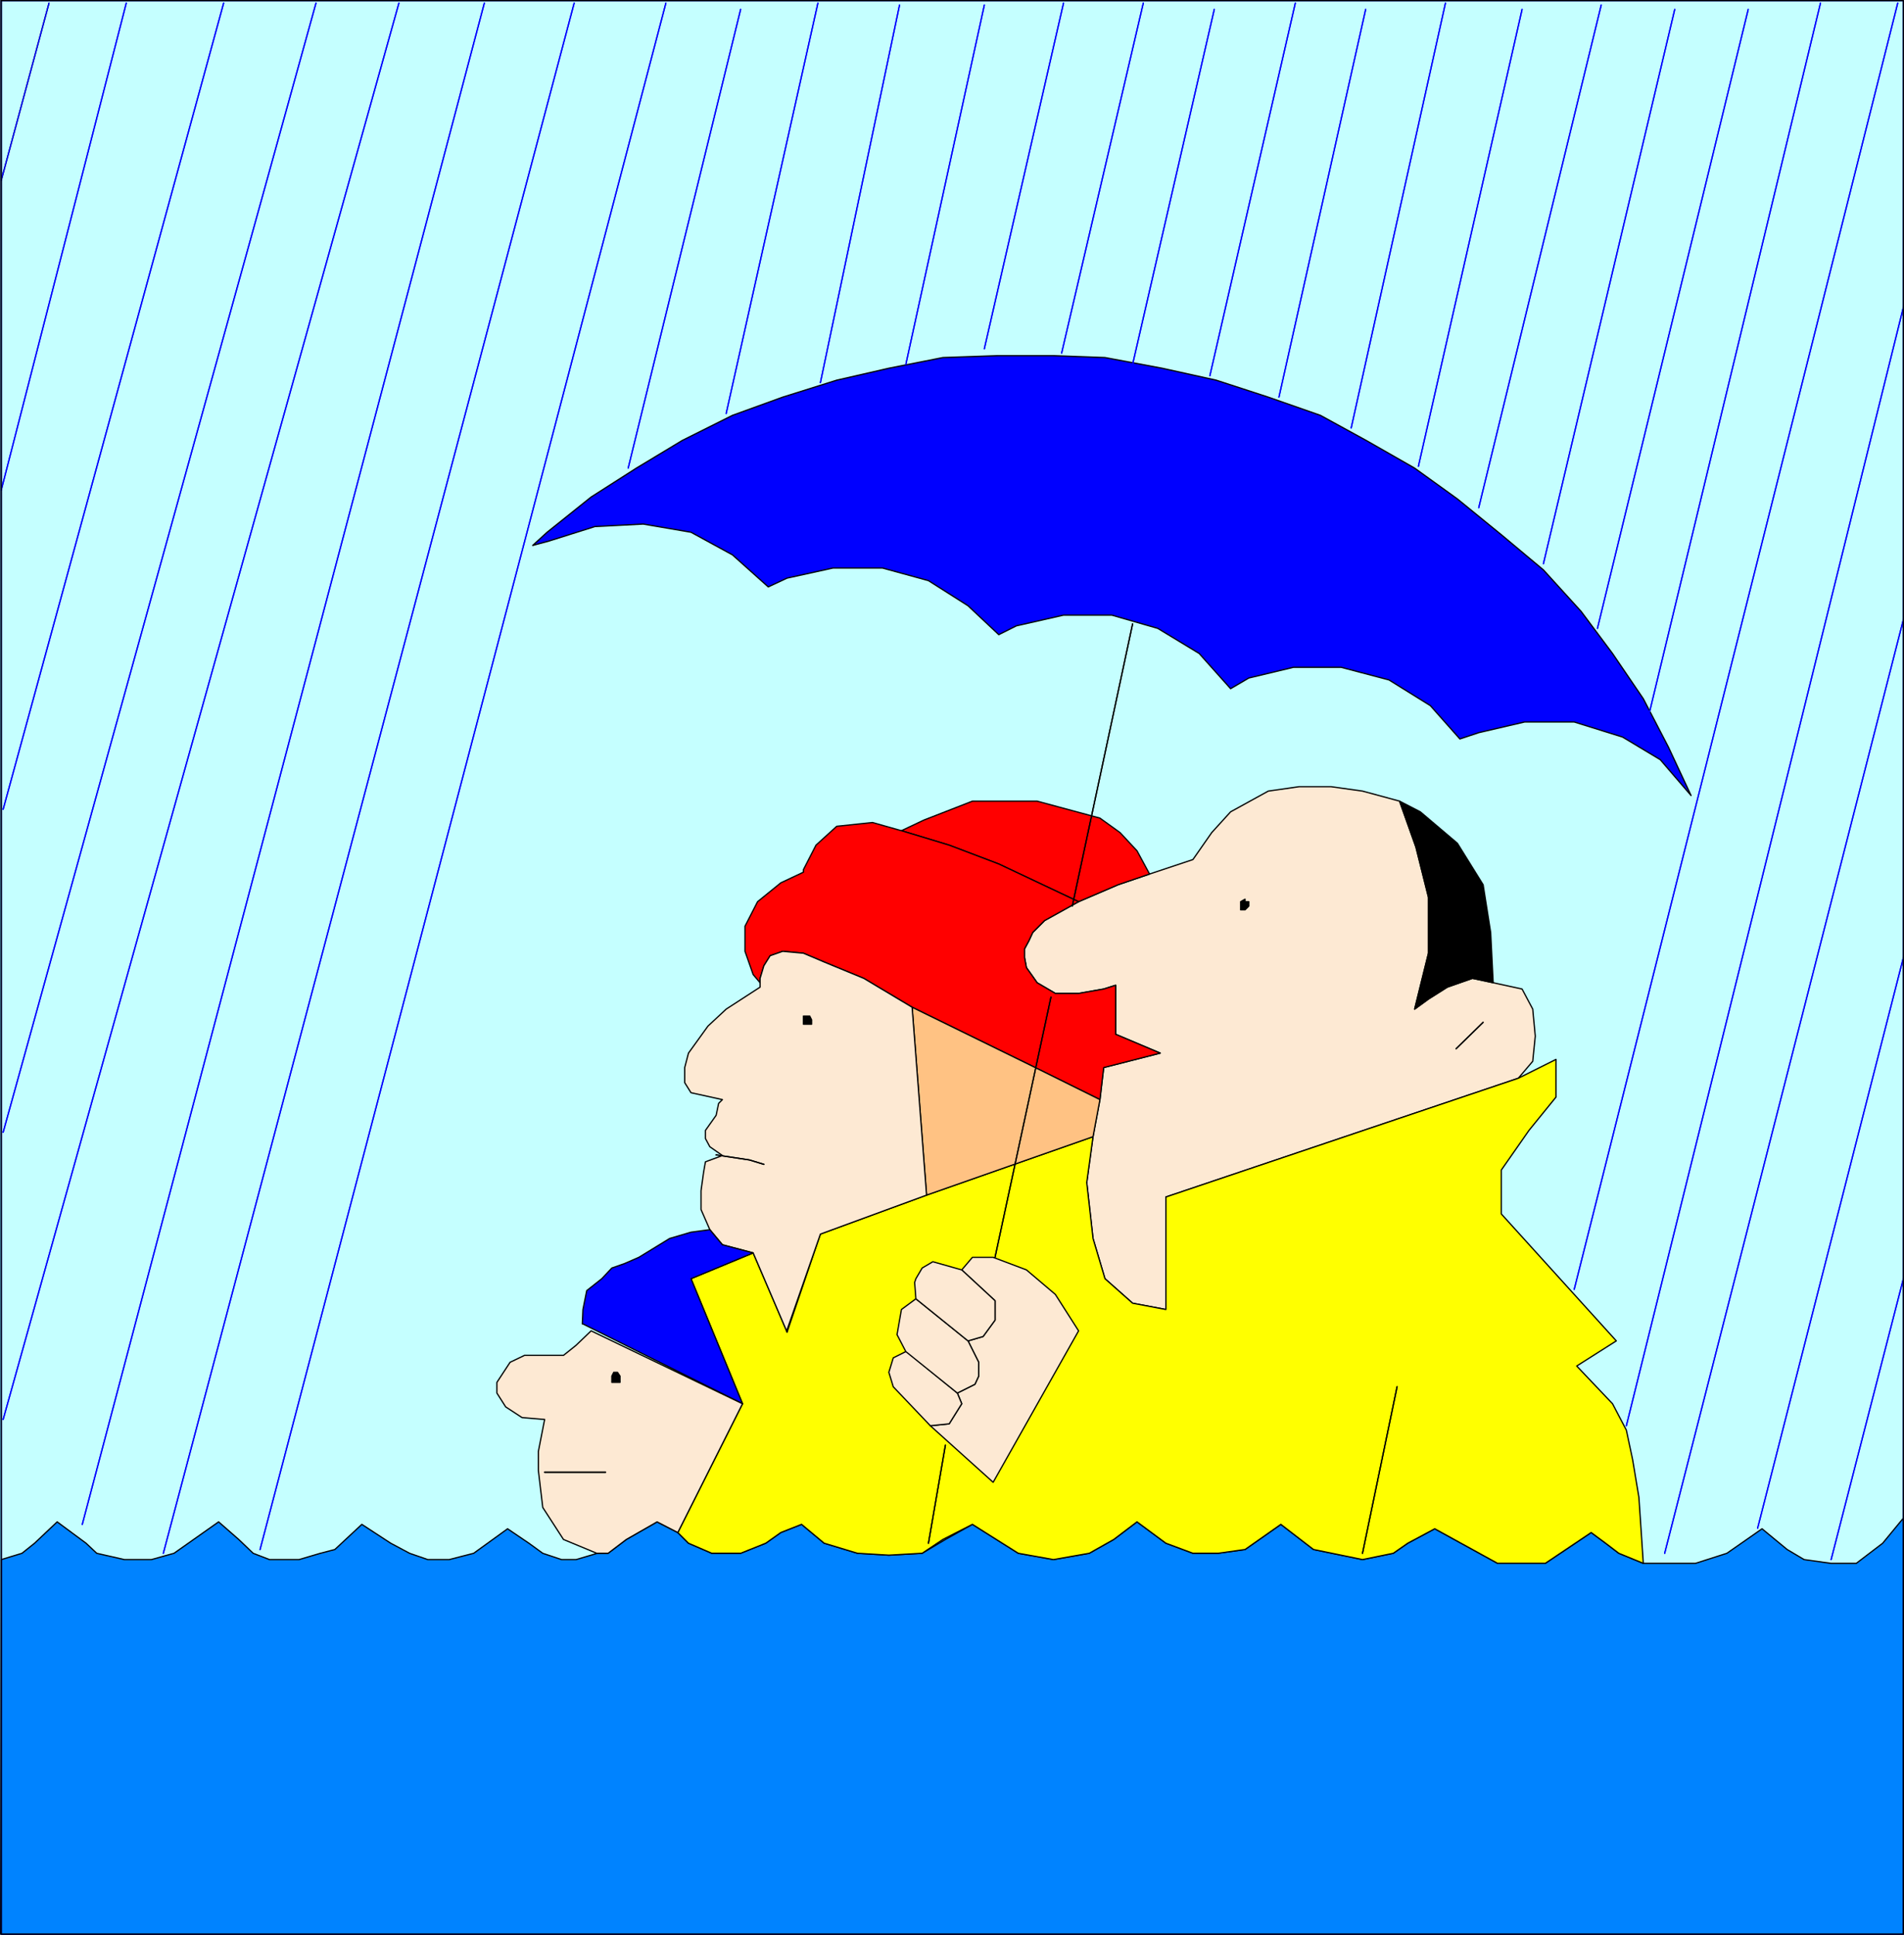 <?xml version="1.0" encoding="UTF-8" standalone="no"?>
<svg
   version="1.0"
   width="129.595mm"
   height="131.648mm"
   id="svg110"
   sodipodi:docname="04 April 2.wmf"
   xmlns:inkscape="http://www.inkscape.org/namespaces/inkscape"
   xmlns:sodipodi="http://sodipodi.sourceforge.net/DTD/sodipodi-0.dtd"
   xmlns="http://www.w3.org/2000/svg"
   xmlns:svg="http://www.w3.org/2000/svg">
  <rect width="100%" height="100%" fill="#333333" stroke="none"/>
  <sodipodi:namedview
     id="namedview110"
     pagecolor="#ffffff"
     bordercolor="#000000"
     borderopacity="0.25"
     inkscape:showpageshadow="2"
     inkscape:pageopacity="0.0"
     inkscape:pagecheckerboard="0"
     inkscape:deskcolor="#d1d1d1"
     inkscape:document-units="mm" />
  <defs
     id="defs1">
    <pattern
       id="WMFhbasepattern"
       patternUnits="userSpaceOnUse"
       width="6"
       height="6"
       x="0"
       y="0" />
  </defs>
  <path
     style="fill:#c5ffff;fill-opacity:1;fill-rule:evenodd;stroke:none"
     d="M 0.162,497.407 0.323,0.162 H 489.647 V 497.407 H 0.323 v 0 z"
     id="path1" />
  <path
     style="fill:none;stroke:#83ffff;stroke-width:0.323px;stroke-linecap:round;stroke-linejoin:round;stroke-miterlimit:4;stroke-dasharray:none;stroke-opacity:1"
     d="M 0.162,497.407 0.323,0.162 H 489.647 V 497.407 H 0.323 v 0"
     id="path2" />
  <path
     style="fill:#0083ff;fill-opacity:1;fill-rule:evenodd;stroke:none"
     d="m 0.162,497.407 0.162,-96.314 5.333,-1.616 3.232,-2.586 5.818,-5.494 7.434,5.494 2.747,2.586 7.11,1.616 h 6.949 l 5.818,-1.616 11.474,-8.08 5.171,4.525 3.717,3.555 4.202,1.616 h 7.595 l 5.494,-1.616 3.717,-0.97 6.949,-6.464 7.434,4.848 4.848,2.586 4.686,1.616 h 5.494 l 6.302,-1.616 8.726,-6.302 5.494,3.717 3.555,2.586 4.848,1.616 h 3.717 l 5.494,-1.616 h 2.747 l 4.686,-3.555 7.918,-4.525 5.333,2.747 2.747,2.747 5.979,2.586 h 7.434 l 6.464,-2.586 3.878,-2.747 5.333,-2.101 5.818,4.848 8.565,2.586 8.08,0.485 8.565,-0.485 5.979,-3.555 6.949,-3.878 11.797,7.434 9.05,1.616 9.211,-1.616 6.302,-3.555 5.979,-4.525 7.434,5.494 6.949,2.586 h 6.464 l 6.949,-0.97 9.211,-6.464 6.302,4.848 2.101,1.616 7.11,1.454 5.494,1.131 7.918,-1.616 3.717,-2.586 6.949,-3.717 16.16,8.888 h 12.282 l 11.797,-7.918 3.717,2.747 3.394,2.586 6.302,2.586 h 13.413 l 8.08,-2.586 3.717,-2.586 5.333,-3.717 6.464,5.333 4.363,2.586 6.949,0.97 h 6.464 l 6.787,-5.171 5.333,-6.464 v 106.98 H 0.323 v 0 z"
     id="path3" />
  <path
     style="fill:none;stroke:#000000;stroke-width:0.323px;stroke-linecap:round;stroke-linejoin:round;stroke-miterlimit:4;stroke-dasharray:none;stroke-opacity:1"
     d="m 0.162,497.407 0.162,-96.314 5.333,-1.616 3.232,-2.586 5.818,-5.494 7.434,5.494 2.747,2.586 7.11,1.616 h 6.949 l 5.818,-1.616 11.474,-8.08 5.171,4.525 3.717,3.555 4.202,1.616 h 7.595 l 5.494,-1.616 3.717,-0.97 6.949,-6.464 7.434,4.848 4.848,2.586 4.686,1.616 h 5.494 l 6.302,-1.616 8.726,-6.302 5.494,3.717 3.555,2.586 4.848,1.616 h 3.717 l 5.494,-1.616 h 2.747 l 4.686,-3.555 7.918,-4.525 5.333,2.747 2.747,2.747 5.979,2.586 h 7.434 l 6.464,-2.586 3.878,-2.747 5.333,-2.101 5.818,4.848 8.565,2.586 8.08,0.485 8.565,-0.485 5.979,-3.555 6.949,-3.878 11.797,7.434 9.05,1.616 9.211,-1.616 6.302,-3.555 5.979,-4.525 7.434,5.494 6.949,2.586 h 6.464 l 6.949,-0.97 9.211,-6.464 6.302,4.848 2.101,1.616 7.11,1.454 5.494,1.131 7.918,-1.616 3.717,-2.586 6.949,-3.717 16.16,8.888 h 12.282 l 11.797,-7.918 3.717,2.747 3.394,2.586 6.302,2.586 h 13.413 l 8.08,-2.586 3.717,-2.586 5.333,-3.717 6.464,5.333 4.363,2.586 6.949,0.97 h 6.464 l 6.787,-5.171 5.333,-6.464 v 106.98 H 0.323 v 0"
     id="path4" />
  <path
     style="fill:#0000ff;fill-opacity:1;fill-rule:evenodd;stroke:none"
     d="m 256.944,163.217 4.525,-2.262 12.12,-2.747 h 12.443 l 11.797,3.394 10.666,6.464 8.08,9.05 4.686,-2.747 11.474,-2.747 h 12.282 l 12.282,3.232 10.666,6.626 7.595,8.565 4.848,-1.616 11.797,-2.747 h 12.766 l 12.443,3.878 9.696,5.818 7.918,9.211 -5.818,-12.443 -6.464,-12.443 -7.918,-11.635 -8.08,-10.827 -9.696,-10.666 -10.827,-9.05 -11.312,-9.211 -10.989,-7.918 -12.443,-7.11 -11.797,-6.464 -13.413,-4.686 -13.413,-4.363 -13.898,-3.07 -14.706,-2.747 -13.251,-0.485 h -14.382 l -14.059,0.485 -13.898,2.747 -13.413,3.07 -13.898,4.363 -12.928,4.686 -12.928,6.464 -11.797,7.11 -11.635,7.434 -11.312,9.05 -3.717,3.394 4.202,-1.131 11.797,-3.717 12.443,-0.646 12.282,2.101 10.666,5.818 9.211,8.242 4.848,-2.262 11.797,-2.586 h 12.766 l 11.797,3.232 10.181,6.464 7.918,7.434 z"
     id="path5" />
  <path
     style="fill:none;stroke:#000000;stroke-width:0.323px;stroke-linecap:round;stroke-linejoin:round;stroke-miterlimit:4;stroke-dasharray:none;stroke-opacity:1"
     d="m 256.944,163.217 4.525,-2.262 12.12,-2.747 h 12.443 l 11.797,3.394 10.666,6.464 8.08,9.05 4.686,-2.747 11.474,-2.747 h 12.282 l 12.282,3.232 10.666,6.626 7.595,8.565 4.848,-1.616 11.797,-2.747 h 12.766 l 12.443,3.878 9.696,5.818 7.918,9.211 -5.818,-12.443 -6.464,-12.443 -7.918,-11.635 -8.08,-10.827 -9.696,-10.666 -10.827,-9.05 -11.312,-9.211 -10.989,-7.918 -12.443,-7.11 -11.797,-6.464 -13.413,-4.686 -13.413,-4.363 -13.898,-3.07 -14.706,-2.747 -13.251,-0.485 h -14.382 l -14.059,0.485 -13.898,2.747 -13.413,3.07 -13.898,4.363 -12.928,4.686 -12.928,6.464 -11.797,7.11 -11.635,7.434 -11.312,9.05 -3.717,3.394 4.202,-1.131 11.797,-3.717 12.443,-0.646 12.282,2.101 10.666,5.818 9.211,8.242 4.848,-2.262 11.797,-2.586 h 12.766 l 11.797,3.232 10.181,6.464 7.918,7.434 v 0"
     id="path6" />
  <path
     style="fill:#fde9d3;fill-opacity:1;fill-rule:evenodd;stroke:none"
     d="m 360.044,206.041 -9.534,-2.586 -8.08,-1.131 h -8.242 l -7.918,1.131 -9.696,5.333 -4.848,5.333 -4.848,6.949 -11.15,3.717 -8.08,2.747 -10.181,4.363 -8.726,4.848 -3.07,3.07 -0.97,2.101 -1.131,2.101 v 2.262 l 0.485,2.586 1.616,2.262 1.131,1.616 1.939,1.131 2.747,1.616 h 5.979 l 6.464,-1.131 3.07,-0.97 v 12.605 l 11.474,4.848 -14.544,3.717 -0.97,8.242 -1.778,9.534 -1.616,11.797 1.616,14.382 3.07,10.342 7.11,6.302 8.565,1.616 v -28.927 l 90.657,-30.543 3.717,-4.363 0.646,-6.464 -0.646,-6.949 -2.747,-5.171 -7.434,-1.616 -5.333,-1.131 -6.464,2.262 -4.848,3.07 -3.555,2.586 3.555,-14.382 v -14.382 l -3.232,-12.928 -4.202,-11.797 z"
     id="path7" />
  <path
     style="fill:none;stroke:#000000;stroke-width:0.323px;stroke-linecap:round;stroke-linejoin:round;stroke-miterlimit:4;stroke-dasharray:none;stroke-opacity:1"
     d="m 360.044,206.041 -9.534,-2.586 -8.08,-1.131 h -8.242 l -7.918,1.131 -9.696,5.333 -4.848,5.333 -4.848,6.949 -11.15,3.717 -8.08,2.747 -10.181,4.363 -8.726,4.848 -3.07,3.07 -0.97,2.101 -1.131,2.101 v 2.262 l 0.485,2.586 1.616,2.262 1.131,1.616 1.939,1.131 2.747,1.616 h 5.979 l 6.464,-1.131 3.07,-0.97 v 12.605 l 11.474,4.848 -14.544,3.717 -0.97,8.242 -1.778,9.534 -1.616,11.797 1.616,14.382 3.07,10.342 7.11,6.302 8.565,1.616 v -28.927 l 90.657,-30.543 3.717,-4.363 0.646,-6.464 -0.646,-6.949 -2.747,-5.171 -7.434,-1.616 -5.333,-1.131 -6.464,2.262 -4.848,3.07 -3.555,2.586 3.555,-14.382 v -14.382 l -3.232,-12.928 -4.202,-11.797 v 0"
     id="path8" />
  <path
     style="fill:#000000;fill-opacity:1;fill-rule:evenodd;stroke:none"
     d="m 360.044,206.041 4.202,11.797 3.232,12.928 v 14.382 l -3.555,14.382 3.555,-2.586 4.848,-3.07 6.464,-2.262 5.333,1.131 -0.646,-12.928 -1.939,-12.282 -6.626,-10.666 -9.534,-8.08 -5.333,-2.747 z"
     id="path9" />
  <path
     style="fill:none;stroke:#000000;stroke-width:0.323px;stroke-linecap:round;stroke-linejoin:round;stroke-miterlimit:4;stroke-dasharray:none;stroke-opacity:1"
     d="m 360.044,206.041 4.202,11.797 3.232,12.928 v 14.382 l -3.555,14.382 3.555,-2.586 4.848,-3.07 6.464,-2.262 5.333,1.131 -0.646,-12.928 -1.939,-12.282 -6.626,-10.666 -9.534,-8.08 -5.333,-2.747 v 0"
     id="path10" />
  <path
     style="fill:#ffff00;fill-opacity:1;fill-rule:evenodd;stroke:none"
     d="m 281.184,292.335 -1.616,11.797 1.616,14.382 3.07,10.342 7.11,6.302 8.565,1.616 v -28.927 l 90.657,-30.543 9.696,-4.848 v 9.696 l -6.949,8.565 -7.11,10.181 v 11.312 l 29.573,32.643 -10.181,6.464 9.211,9.696 3.555,6.787 1.616,7.595 1.616,9.696 1.131,16.968 -6.302,-2.586 -3.394,-2.586 -3.717,-2.747 -11.797,7.918 h -12.282 l -16.16,-8.888 -6.949,3.717 -3.717,2.586 -7.918,1.616 -5.494,-1.131 -7.11,-1.454 -2.101,-1.616 -6.302,-4.848 -9.211,6.464 -6.949,0.97 h -6.464 l -6.949,-2.586 -7.434,-5.494 -5.979,4.525 -6.302,3.555 -9.211,1.616 -9.05,-1.616 -11.797,-7.434 -7.595,3.878 -5.333,3.555 -8.565,0.485 -8.08,-0.485 -8.565,-2.586 -5.818,-4.848 -5.333,2.101 -3.878,2.747 -6.464,2.586 h -7.434 l -5.979,-2.586 -2.747,-2.747 16.645,-33.128 -13.251,-32.159 15.998,-6.626 8.726,20.362 8.565,-25.21 27.31,-10.019 42.824,-15.029 z"
     id="path11" />
  <path
     style="fill:none;stroke:#000000;stroke-width:0.323px;stroke-linecap:round;stroke-linejoin:round;stroke-miterlimit:4;stroke-dasharray:none;stroke-opacity:1"
     d="m 281.184,292.335 -1.616,11.797 1.616,14.382 3.07,10.342 7.11,6.302 8.565,1.616 v -28.927 l 90.657,-30.543 9.696,-4.848 v 9.696 l -6.949,8.565 -7.11,10.181 v 11.312 l 29.573,32.643 -10.181,6.464 9.211,9.696 3.555,6.787 1.616,7.595 1.616,9.696 1.131,16.968 -6.302,-2.586 -3.394,-2.586 -3.717,-2.747 -11.797,7.918 h -12.282 l -16.16,-8.888 -6.949,3.717 -3.717,2.586 -7.918,1.616 -5.494,-1.131 -7.11,-1.454 -2.101,-1.616 -6.302,-4.848 -9.211,6.464 -6.949,0.97 h -6.464 l -6.949,-2.586 -7.434,-5.494 -5.979,4.525 -6.302,3.555 -9.211,1.616 -9.05,-1.616 -11.797,-7.434 -7.595,3.878 -5.333,3.555 -8.565,0.485 -8.08,-0.485 -8.565,-2.586 -5.818,-4.848 -5.333,2.101 -3.878,2.747 -6.464,2.586 h -7.434 l -5.979,-2.586 -2.747,-2.747 16.645,-33.128 -13.251,-32.159 15.998,-6.626 8.726,20.362 8.565,-25.21 27.31,-10.019 42.824,-15.029 v 0"
     id="path12" />
  <path
     style="fill:#fde9d3;fill-opacity:1;fill-rule:evenodd;stroke:none"
     d="m 239.329,366.672 4.848,-0.485 3.232,-5.171 -1.131,-2.747 4.525,-2.262 0.97,-2.101 v -3.555 l -2.747,-5.494 3.878,-1.131 3.07,-4.202 v -5.01 l -8.565,-7.918 2.747,-3.232 h 5.333 l 8.565,3.232 7.434,6.302 5.979,9.373 -21.978,38.946 z"
     id="path13" />
  <path
     style="fill:none;stroke:#000000;stroke-width:0.323px;stroke-linecap:round;stroke-linejoin:round;stroke-miterlimit:4;stroke-dasharray:none;stroke-opacity:1"
     d="m 239.329,366.672 4.848,-0.485 3.232,-5.171 -1.131,-2.747 4.525,-2.262 0.97,-2.101 v -3.555 l -2.747,-5.494 3.878,-1.131 3.07,-4.202 v -5.01 l -8.565,-7.918 2.747,-3.232 h 5.333 l 8.565,3.232 7.434,6.302 5.979,9.373 -21.978,38.946 -16.16,-14.544 v 0"
     id="path14" />
  <path
     style="fill:#fde9d3;fill-opacity:1;fill-rule:evenodd;stroke:none"
     d="m 233.027,347.441 13.251,10.827 1.131,2.747 -3.232,5.171 -4.848,0.485 -9.534,-10.019 -1.131,-3.717 1.131,-3.717 3.232,-1.616 v 0 z"
     id="path15" />
  <path
     style="fill:none;stroke:#000000;stroke-width:0.323px;stroke-linecap:round;stroke-linejoin:round;stroke-miterlimit:4;stroke-dasharray:none;stroke-opacity:1"
     d="m 233.027,347.441 13.251,10.827 1.131,2.747 -3.232,5.171 -4.848,0.485 -9.534,-10.019 -1.131,-3.717 1.131,-3.717 3.232,-1.616 v 0"
     id="path16" />
  <path
     style="fill:#fde9d3;fill-opacity:1;fill-rule:evenodd;stroke:none"
     d="m 246.278,358.269 -13.251,-10.666 -2.262,-4.363 1.131,-6.464 3.717,-2.747 13.413,10.827 2.747,5.494 v 3.555 l -0.97,2.101 z"
     id="path17" />
  <path
     style="fill:none;stroke:#000000;stroke-width:0.323px;stroke-linecap:round;stroke-linejoin:round;stroke-miterlimit:4;stroke-dasharray:none;stroke-opacity:1"
     d="m 246.278,358.269 -13.251,-10.666 -2.262,-4.363 1.131,-6.464 3.717,-2.747 13.413,10.827 2.747,5.494 v 3.555 l -0.97,2.101 -4.525,2.262 v 0"
     id="path18" />
  <path
     style="fill:#fde9d3;fill-opacity:1;fill-rule:evenodd;stroke:none"
     d="m 247.409,326.595 8.565,7.918 v 5.01 l -3.07,4.202 -3.878,1.131 -13.413,-10.827 -0.323,-4.202 0.323,-0.97 1.616,-2.747 2.747,-1.616 z"
     id="path19" />
  <path
     style="fill:none;stroke:#000000;stroke-width:0.323px;stroke-linecap:round;stroke-linejoin:round;stroke-miterlimit:4;stroke-dasharray:none;stroke-opacity:1"
     d="m 247.409,326.595 8.565,7.918 v 5.01 l -3.07,4.202 -3.878,1.131 -13.413,-10.827 -0.323,-4.202 0.323,-0.97 1.616,-2.747 2.747,-1.616 7.434,2.101 v 0"
     id="path20" />
  <path
     style="fill:#ff0000;fill-opacity:1;fill-rule:evenodd;stroke:none"
     d="m 282.961,210.404 -16.16,-4.363 h -16.645 l -12.443,4.848 -5.818,2.747 12.282,3.717 12.766,4.848 20.523,9.696 10.181,-4.363 8.08,-2.747 -3.232,-5.979 -4.363,-4.686 z"
     id="path21" />
  <path
     style="fill:none;stroke:#000000;stroke-width:0.323px;stroke-linecap:round;stroke-linejoin:round;stroke-miterlimit:4;stroke-dasharray:none;stroke-opacity:1"
     d="m 282.961,210.404 -16.16,-4.363 h -16.645 l -12.443,4.848 -5.818,2.747 12.282,3.717 12.766,4.848 20.523,9.696 10.181,-4.363 8.08,-2.747 -3.232,-5.979 -4.363,-4.686 -5.171,-3.717 v 0"
     id="path22" />
  <path
     style="fill:#ff0000;fill-opacity:1;fill-rule:evenodd;stroke:none"
     d="m 244.177,217.353 12.766,4.848 20.523,9.696 -8.726,4.848 -3.07,3.07 -0.97,2.101 -1.131,2.101 v 2.262 l 0.485,2.586 1.616,2.262 1.131,1.616 1.939,1.131 2.747,1.616 h 5.979 l 6.464,-1.131 3.07,-0.97 v 12.605 l 11.474,4.848 -14.544,3.717 -0.97,8.242 -16.645,-8.242 -31.674,-15.514 -12.443,-7.434 -10.181,-4.202 -5.333,-2.262 -5.333,-0.485 -3.232,1.131 -1.616,2.586 -0.97,3.232 v 1.131 l -1.778,-2.101 -2.101,-5.979 v -6.464 l 3.232,-6.302 5.979,-4.848 5.818,-2.747 v -0.646 l 3.232,-6.302 5.333,-4.848 9.211,-0.97 7.434,2.101 z"
     id="path23" />
  <path
     style="fill:none;stroke:#000000;stroke-width:0.323px;stroke-linecap:round;stroke-linejoin:round;stroke-miterlimit:4;stroke-dasharray:none;stroke-opacity:1"
     d="m 244.177,217.353 12.766,4.848 20.523,9.696 -8.726,4.848 -3.07,3.07 -0.97,2.101 -1.131,2.101 v 2.262 l 0.485,2.586 1.616,2.262 1.131,1.616 1.939,1.131 2.747,1.616 h 5.979 l 6.464,-1.131 3.07,-0.97 v 12.605 l 11.474,4.848 -14.544,3.717 -0.97,8.242 -16.645,-8.242 -31.674,-15.514 -12.443,-7.434 -10.181,-4.202 -5.333,-2.262 -5.333,-0.485 -3.232,1.131 -1.616,2.586 -0.97,3.232 v 1.131 l -1.778,-2.101 -2.101,-5.979 v -6.464 l 3.232,-6.302 5.979,-4.848 5.818,-2.747 v -0.646 l 3.232,-6.302 5.333,-4.848 9.211,-0.97 7.434,2.101 12.282,3.717 v 0"
     id="path24" />
  <path
     style="fill:#ffc283;fill-opacity:1;fill-rule:evenodd;stroke:none"
     d="m 281.184,292.335 -42.824,15.029 -3.717,-48.319 31.674,15.514 16.645,8.242 -1.778,9.534 z"
     id="path25" />
  <path
     style="fill:none;stroke:#000000;stroke-width:0.323px;stroke-linecap:round;stroke-linejoin:round;stroke-miterlimit:4;stroke-dasharray:none;stroke-opacity:1"
     d="m 281.184,292.335 -42.824,15.029 -3.717,-48.319 31.674,15.514 16.645,8.242 -1.778,9.534 v 0"
     id="path26" />
  <path
     style="fill:#fde9d3;fill-opacity:1;fill-rule:evenodd;stroke:none"
     d="m 202.323,342.432 8.726,-25.048 27.31,-10.019 -3.717,-48.319 -12.443,-7.434 -10.181,-4.202 -5.333,-2.262 -5.333,-0.485 -3.232,1.131 -1.616,2.586 -0.97,3.232 v 2.262 l -8.726,5.656 -4.686,4.363 -5.01,6.949 -0.97,3.717 v 3.878 l 1.616,2.586 8.08,1.778 -0.97,0.97 -0.646,3.07 -2.747,3.878 v 2.101 l 1.131,2.101 1.616,1.131 1.616,1.131 -4.363,1.616 -0.485,2.747 -0.646,4.686 v 4.848 l 2.262,5.171 3.232,3.878 7.918,2.101 8.726,20.362 v 0 z"
     id="path27" />
  <path
     style="fill:none;stroke:#000000;stroke-width:0.323px;stroke-linecap:round;stroke-linejoin:round;stroke-miterlimit:4;stroke-dasharray:none;stroke-opacity:1"
     d="m 202.323,342.432 8.726,-25.048 27.31,-10.019 -3.717,-48.319 -12.443,-7.434 -10.181,-4.202 -5.333,-2.262 -5.333,-0.485 -3.232,1.131 -1.616,2.586 -0.97,3.232 v 2.262 l -8.726,5.656 -4.686,4.363 -5.01,6.949 -0.97,3.717 v 3.878 l 1.616,2.586 8.08,1.778 -0.97,0.97 -0.646,3.07 -2.747,3.878 v 2.101 l 1.131,2.101 1.616,1.131 1.616,1.131 -4.363,1.616 -0.485,2.747 -0.646,4.686 v 4.848 l 2.262,5.171 3.232,3.878 7.918,2.101 8.726,20.362 v 0"
     id="path28" />
  <path
     style="fill:#0000ff;fill-opacity:1;fill-rule:evenodd;stroke:none"
     d="m 149.803,340.492 0.162,-3.717 0.97,-4.848 3.878,-3.07 2.586,-2.747 3.232,-1.131 3.717,-1.616 7.918,-4.848 5.494,-1.616 4.848,-0.646 3.232,3.878 7.918,2.101 -15.998,6.626 13.251,32.159 -41.046,-20.523 v 0 z"
     id="path29" />
  <path
     style="fill:none;stroke:#000000;stroke-width:0.323px;stroke-linecap:round;stroke-linejoin:round;stroke-miterlimit:4;stroke-dasharray:none;stroke-opacity:1"
     d="m 149.803,340.492 0.162,-3.717 0.97,-4.848 3.878,-3.07 2.586,-2.747 3.232,-1.131 3.717,-1.616 7.918,-4.848 5.494,-1.616 4.848,-0.646 3.232,3.878 7.918,2.101 -15.998,6.626 13.251,32.159 -41.046,-20.523 v 0"
     id="path30" />
  <path
     style="fill:#fde9d3;fill-opacity:1;fill-rule:evenodd;stroke:none"
     d="m 153.52,399.477 -8.565,-3.555 -5.333,-8.242 -1.131,-9.534 v -4.848 l 1.616,-8.242 -5.818,-0.485 -4.202,-2.747 -2.262,-3.555 v -2.747 l 3.394,-5.171 3.717,-1.778 h 10.019 l 3.232,-2.586 3.878,-3.717 38.946,18.746 -16.645,33.128 -5.333,-2.747 -7.918,4.525 -4.686,3.555 h -2.747 v 0 z"
     id="path31" />
  <path
     style="fill:none;stroke:#000000;stroke-width:0.323px;stroke-linecap:round;stroke-linejoin:round;stroke-miterlimit:4;stroke-dasharray:none;stroke-opacity:1"
     d="m 153.52,399.477 -8.565,-3.555 -5.333,-8.242 -1.131,-9.534 v -4.848 l 1.616,-8.242 -5.818,-0.485 -4.202,-2.747 -2.262,-3.555 v -2.747 l 3.394,-5.171 3.717,-1.778 h 10.019 l 3.232,-2.586 3.878,-3.717 38.946,18.746 -16.645,33.128 -5.333,-2.747 -7.918,4.525 -4.686,3.555 h -2.747 v 0"
     id="path32" />
  <path
     style="fill:none;stroke:#000000;stroke-width:0.323px;stroke-linecap:round;stroke-linejoin:round;stroke-miterlimit:4;stroke-dasharray:none;stroke-opacity:1"
     d="m 291.364,160.469 -15.514,72.559"
     id="path33" />
  <path
     style="fill:none;stroke:#000000;stroke-width:0.323px;stroke-linecap:round;stroke-linejoin:round;stroke-miterlimit:4;stroke-dasharray:none;stroke-opacity:1"
     d="m 291.364,160.469 -15.514,72.559"
     id="path34" />
  <path
     style="fill:none;stroke:#000000;stroke-width:0.323px;stroke-linecap:round;stroke-linejoin:round;stroke-miterlimit:4;stroke-dasharray:none;stroke-opacity:1"
     d="m 270.356,256.46 -14.382,66.903"
     id="path35" />
  <path
     style="fill:none;stroke:#000000;stroke-width:0.323px;stroke-linecap:round;stroke-linejoin:round;stroke-miterlimit:4;stroke-dasharray:none;stroke-opacity:1"
     d="m 270.356,256.46 -14.382,66.903"
     id="path36" />
  <path
     style="fill:none;stroke:#000000;stroke-width:0.323px;stroke-linecap:round;stroke-linejoin:round;stroke-miterlimit:4;stroke-dasharray:none;stroke-opacity:1"
     d="m 243.208,371.681 -4.363,25.21"
     id="path37" />
  <path
     style="fill:none;stroke:#000000;stroke-width:0.323px;stroke-linecap:round;stroke-linejoin:round;stroke-miterlimit:4;stroke-dasharray:none;stroke-opacity:1"
     d="m 243.208,371.681 -4.363,25.21"
     id="path38" />
  <path
     style="fill:none;stroke:#000000;stroke-width:0.323px;stroke-linecap:round;stroke-linejoin:round;stroke-miterlimit:4;stroke-dasharray:none;stroke-opacity:1"
     d="M 359.398,356.653 350.51,399.477"
     id="path39" />
  <path
     style="fill:none;stroke:#000000;stroke-width:0.323px;stroke-linecap:round;stroke-linejoin:round;stroke-miterlimit:4;stroke-dasharray:none;stroke-opacity:1"
     d="M 359.398,356.653 350.51,399.477"
     id="path40" />
  <path
     style="fill:#000000;fill-opacity:1;fill-rule:evenodd;stroke:none"
     d="m 321.26,233.028 v -1.131 h -0.97 v -0.646 l -1.131,0.646 v 2.101 h 1.131 z"
     id="path41" />
  <path
     style="fill:none;stroke:#000000;stroke-width:0.323px;stroke-linecap:round;stroke-linejoin:round;stroke-miterlimit:4;stroke-dasharray:none;stroke-opacity:1"
     d="m 321.26,233.028 v -1.131 h -0.97 v -0.646 l -1.131,0.646 v 2.101 h 1.131 l 0.97,-0.97 v 0"
     id="path42" />
  <path
     style="fill:none;stroke:#000000;stroke-width:0.323px;stroke-linecap:round;stroke-linejoin:round;stroke-miterlimit:4;stroke-dasharray:none;stroke-opacity:1"
     d="m 374.588,269.711 6.949,-6.787"
     id="path43" />
  <path
     style="fill:none;stroke:#000000;stroke-width:0.323px;stroke-linecap:round;stroke-linejoin:round;stroke-miterlimit:4;stroke-dasharray:none;stroke-opacity:1"
     d="m 374.588,269.711 6.949,-6.787"
     id="path44" />
  <path
     style="fill:#000000;fill-opacity:1;fill-rule:evenodd;stroke:none"
     d="m 208.787,262.924 v -0.646 l -0.485,-0.97 h -1.616 v 2.101 h 2.101 v -0.485 z"
     id="path45" />
  <path
     style="fill:none;stroke:#000000;stroke-width:0.323px;stroke-linecap:round;stroke-linejoin:round;stroke-miterlimit:4;stroke-dasharray:none;stroke-opacity:1"
     d="m 208.787,262.924 v -0.646 l -0.485,-0.97 h -1.616 v 2.101 h 2.101 v -0.485 0"
     id="path46" />
  <path
     style="fill:none;stroke:#000000;stroke-width:0.323px;stroke-linecap:round;stroke-linejoin:round;stroke-miterlimit:4;stroke-dasharray:none;stroke-opacity:1"
     d="m 184.224,297.022 8.565,1.293 3.717,1.131"
     id="path47" />
  <path
     style="fill:none;stroke:#000000;stroke-width:0.323px;stroke-linecap:round;stroke-linejoin:round;stroke-miterlimit:4;stroke-dasharray:none;stroke-opacity:1"
     d="m 184.224,297.022 8.565,1.293 3.717,1.131"
     id="path48" />
  <path
     style="fill:none;stroke:#000000;stroke-width:0.323px;stroke-linecap:round;stroke-linejoin:round;stroke-miterlimit:4;stroke-dasharray:none;stroke-opacity:1"
     d="m 140.107,378.63 h 15.675"
     id="path49" />
  <path
     style="fill:none;stroke:#000000;stroke-width:0.323px;stroke-linecap:round;stroke-linejoin:round;stroke-miterlimit:4;stroke-dasharray:none;stroke-opacity:1"
     d="m 140.107,378.63 h 15.675"
     id="path50" />
  <path
     style="fill:#000000;fill-opacity:1;fill-rule:evenodd;stroke:none"
     d="m 159.499,353.905 -0.646,-0.97 h -0.97 l -0.485,0.97 v 1.616 h 2.101 v -1.616 z"
     id="path51" />
  <path
     style="fill:none;stroke:#000000;stroke-width:0.323px;stroke-linecap:round;stroke-linejoin:round;stroke-miterlimit:4;stroke-dasharray:none;stroke-opacity:1"
     d="m 159.499,353.905 -0.646,-0.97 h -0.97 l -0.485,0.97 v 1.616 h 2.101 v -1.616 0"
     id="path52" />
  <path
     style="fill:none;stroke:#000000;stroke-width:0.323px;stroke-linecap:round;stroke-linejoin:round;stroke-miterlimit:4;stroke-dasharray:none;stroke-opacity:1"
     d="M 12.605,0.808 0.323,46.379"
     id="path53" />
  <path
     style="fill:none;stroke:#0000ff;stroke-width:0.323px;stroke-linecap:round;stroke-linejoin:round;stroke-miterlimit:4;stroke-dasharray:none;stroke-opacity:1"
     d="M 12.605,0.808 0.323,46.379"
     id="path54" />
  <path
     style="fill:none;stroke:#0000ff;stroke-width:0.323px;stroke-linecap:round;stroke-linejoin:round;stroke-miterlimit:4;stroke-dasharray:none;stroke-opacity:1"
     d="M 32.482,0.808 0.323,126.048"
     id="path55" />
  <path
     style="fill:none;stroke:#0000ff;stroke-width:0.323px;stroke-linecap:round;stroke-linejoin:round;stroke-miterlimit:4;stroke-dasharray:none;stroke-opacity:1"
     d="M 32.482,0.808 0.323,126.048"
     id="path56" />
  <path
     style="fill:none;stroke:#0000ff;stroke-width:0.323px;stroke-linecap:round;stroke-linejoin:round;stroke-miterlimit:4;stroke-dasharray:none;stroke-opacity:1"
     d="M 57.53,0.808 0.808,208.142"
     id="path57" />
  <path
     style="fill:none;stroke:#0000ff;stroke-width:0.323px;stroke-linecap:round;stroke-linejoin:round;stroke-miterlimit:4;stroke-dasharray:none;stroke-opacity:1"
     d="M 57.53,0.808 0.808,208.142"
     id="path58" />
  <path
     style="fill:none;stroke:#0000ff;stroke-width:0.323px;stroke-linecap:round;stroke-linejoin:round;stroke-miterlimit:4;stroke-dasharray:none;stroke-opacity:1"
     d="M 81.285,0.808 0.808,291.204"
     id="path59" />
  <path
     style="fill:none;stroke:#0000ff;stroke-width:0.323px;stroke-linecap:round;stroke-linejoin:round;stroke-miterlimit:4;stroke-dasharray:none;stroke-opacity:1"
     d="M 81.285,0.808 0.808,291.204"
     id="path60" />
  <path
     style="fill:none;stroke:#0000ff;stroke-width:0.323px;stroke-linecap:round;stroke-linejoin:round;stroke-miterlimit:4;stroke-dasharray:none;stroke-opacity:1"
     d="M 102.616,0.808 0.808,365.056"
     id="path61" />
  <path
     style="fill:none;stroke:#0000ff;stroke-width:0.323px;stroke-linecap:round;stroke-linejoin:round;stroke-miterlimit:4;stroke-dasharray:none;stroke-opacity:1"
     d="M 102.616,0.808 0.808,365.056"
     id="path62" />
  <path
     style="fill:none;stroke:#0000ff;stroke-width:0.323px;stroke-linecap:round;stroke-linejoin:round;stroke-miterlimit:4;stroke-dasharray:none;stroke-opacity:1"
     d="M 124.593,0.808 21.17,392.043"
     id="path63" />
  <path
     style="fill:none;stroke:#0000ff;stroke-width:0.323px;stroke-linecap:round;stroke-linejoin:round;stroke-miterlimit:4;stroke-dasharray:none;stroke-opacity:1"
     d="M 124.593,0.808 21.17,392.043"
     id="path64" />
  <path
     style="fill:none;stroke:#0000ff;stroke-width:0.323px;stroke-linecap:round;stroke-linejoin:round;stroke-miterlimit:4;stroke-dasharray:none;stroke-opacity:1"
     d="M 42.016,399.477 147.702,0.808"
     id="path65" />
  <path
     style="fill:none;stroke:#0000ff;stroke-width:0.323px;stroke-linecap:round;stroke-linejoin:round;stroke-miterlimit:4;stroke-dasharray:none;stroke-opacity:1"
     d="M 42.016,399.477 147.702,0.808"
     id="path66" />
  <path
     style="fill:none;stroke:#0000ff;stroke-width:0.323px;stroke-linecap:round;stroke-linejoin:round;stroke-miterlimit:4;stroke-dasharray:none;stroke-opacity:1"
     d="M 171.296,0.808 66.902,398.507"
     id="path67" />
  <path
     style="fill:none;stroke:#0000ff;stroke-width:0.323px;stroke-linecap:round;stroke-linejoin:round;stroke-miterlimit:4;stroke-dasharray:none;stroke-opacity:1"
     d="M 171.296,0.808 66.902,398.507"
     id="path68" />
  <path
     style="fill:none;stroke:#0000ff;stroke-width:0.323px;stroke-linecap:round;stroke-linejoin:round;stroke-miterlimit:4;stroke-dasharray:none;stroke-opacity:1"
     d="M 190.526,2.424 161.6,120.392"
     id="path69" />
  <path
     style="fill:none;stroke:#0000ff;stroke-width:0.323px;stroke-linecap:round;stroke-linejoin:round;stroke-miterlimit:4;stroke-dasharray:none;stroke-opacity:1"
     d="M 190.526,2.424 161.6,120.392"
     id="path70" />
  <path
     style="fill:none;stroke:#0000ff;stroke-width:0.323px;stroke-linecap:round;stroke-linejoin:round;stroke-miterlimit:4;stroke-dasharray:none;stroke-opacity:1"
     d="M 186.809,106.333 210.403,0.808"
     id="path71" />
  <path
     style="fill:none;stroke:#0000ff;stroke-width:0.323px;stroke-linecap:round;stroke-linejoin:round;stroke-miterlimit:4;stroke-dasharray:none;stroke-opacity:1"
     d="M 186.809,106.333 210.403,0.808"
     id="path72" />
  <path
     style="fill:none;stroke:#0000ff;stroke-width:0.323px;stroke-linecap:round;stroke-linejoin:round;stroke-miterlimit:4;stroke-dasharray:none;stroke-opacity:1"
     d="M 231.411,1.293 211.049,98.415"
     id="path73" />
  <path
     style="fill:none;stroke:#0000ff;stroke-width:0.323px;stroke-linecap:round;stroke-linejoin:round;stroke-miterlimit:4;stroke-dasharray:none;stroke-opacity:1"
     d="M 231.411,1.293 211.049,98.415"
     id="path74" />
  <path
     style="fill:none;stroke:#0000ff;stroke-width:0.323px;stroke-linecap:round;stroke-linejoin:round;stroke-miterlimit:4;stroke-dasharray:none;stroke-opacity:1"
     d="M 253.227,1.293 233.027,93.728"
     id="path75" />
  <path
     style="fill:none;stroke:#0000ff;stroke-width:0.323px;stroke-linecap:round;stroke-linejoin:round;stroke-miterlimit:4;stroke-dasharray:none;stroke-opacity:1"
     d="M 253.227,1.293 233.027,93.728"
     id="path76" />
  <path
     style="fill:none;stroke:#0000ff;stroke-width:0.323px;stroke-linecap:round;stroke-linejoin:round;stroke-miterlimit:4;stroke-dasharray:none;stroke-opacity:1"
     d="M 253.227,89.688 273.588,0.808"
     id="path77" />
  <path
     style="fill:none;stroke:#0000ff;stroke-width:0.323px;stroke-linecap:round;stroke-linejoin:round;stroke-miterlimit:4;stroke-dasharray:none;stroke-opacity:1"
     d="M 253.227,89.688 273.588,0.808"
     id="path78" />
  <path
     style="fill:none;stroke:#0000ff;stroke-width:0.323px;stroke-linecap:round;stroke-linejoin:round;stroke-miterlimit:4;stroke-dasharray:none;stroke-opacity:1"
     d="M 273.104,90.82 294.112,0.808"
     id="path79" />
  <path
     style="fill:none;stroke:#0000ff;stroke-width:0.323px;stroke-linecap:round;stroke-linejoin:round;stroke-miterlimit:4;stroke-dasharray:none;stroke-opacity:1"
     d="M 273.104,90.82 294.112,0.808"
     id="path80" />
  <path
     style="fill:none;stroke:#0000ff;stroke-width:0.323px;stroke-linecap:round;stroke-linejoin:round;stroke-miterlimit:4;stroke-dasharray:none;stroke-opacity:1"
     d="M 312.372,2.424 291.364,93.728"
     id="path81" />
  <path
     style="fill:none;stroke:#0000ff;stroke-width:0.323px;stroke-linecap:round;stroke-linejoin:round;stroke-miterlimit:4;stroke-dasharray:none;stroke-opacity:1"
     d="M 312.372,2.424 291.364,93.728"
     id="path82" />
  <path
     style="fill:none;stroke:#0000ff;stroke-width:0.323px;stroke-linecap:round;stroke-linejoin:round;stroke-miterlimit:4;stroke-dasharray:none;stroke-opacity:1"
     d="M 311.241,96.637 333.219,0.808"
     id="path83" />
  <path
     style="fill:none;stroke:#0000ff;stroke-width:0.323px;stroke-linecap:round;stroke-linejoin:round;stroke-miterlimit:4;stroke-dasharray:none;stroke-opacity:1"
     d="M 311.241,96.637 333.219,0.808"
     id="path84" />
  <path
     style="fill:none;stroke:#0000ff;stroke-width:0.323px;stroke-linecap:round;stroke-linejoin:round;stroke-miterlimit:4;stroke-dasharray:none;stroke-opacity:1"
     d="M 351.318,2.424 329.017,102.132"
     id="path85" />
  <path
     style="fill:none;stroke:#0000ff;stroke-width:0.323px;stroke-linecap:round;stroke-linejoin:round;stroke-miterlimit:4;stroke-dasharray:none;stroke-opacity:1"
     d="M 351.318,2.424 329.017,102.132"
     id="path86" />
  <path
     style="fill:none;stroke:#0000ff;stroke-width:0.323px;stroke-linecap:round;stroke-linejoin:round;stroke-miterlimit:4;stroke-dasharray:none;stroke-opacity:1"
     d="M 347.601,110.05 371.841,0.808"
     id="path87" />
  <path
     style="fill:none;stroke:#0000ff;stroke-width:0.323px;stroke-linecap:round;stroke-linejoin:round;stroke-miterlimit:4;stroke-dasharray:none;stroke-opacity:1"
     d="M 347.601,110.05 371.841,0.808"
     id="path88" />
  <path
     style="fill:none;stroke:#0000ff;stroke-width:0.323px;stroke-linecap:round;stroke-linejoin:round;stroke-miterlimit:4;stroke-dasharray:none;stroke-opacity:1"
     d="M 391.556,2.424 364.892,119.908"
     id="path89" />
  <path
     style="fill:none;stroke:#0000ff;stroke-width:0.323px;stroke-linecap:round;stroke-linejoin:round;stroke-miterlimit:4;stroke-dasharray:none;stroke-opacity:1"
     d="M 391.556,2.424 364.892,119.908"
     id="path90" />
  <path
     style="fill:none;stroke:#0000ff;stroke-width:0.323px;stroke-linecap:round;stroke-linejoin:round;stroke-miterlimit:4;stroke-dasharray:none;stroke-opacity:1"
     d="M 411.918,1.293 380.406,130.573"
     id="path91" />
  <path
     style="fill:none;stroke:#0000ff;stroke-width:0.323px;stroke-linecap:round;stroke-linejoin:round;stroke-miterlimit:4;stroke-dasharray:none;stroke-opacity:1"
     d="M 411.918,1.293 380.406,130.573"
     id="path92" />
  <path
     style="fill:none;stroke:#0000ff;stroke-width:0.323px;stroke-linecap:round;stroke-linejoin:round;stroke-miterlimit:4;stroke-dasharray:none;stroke-opacity:1"
     d="M 430.825,2.424 397.051,144.956"
     id="path93" />
  <path
     style="fill:none;stroke:#0000ff;stroke-width:0.323px;stroke-linecap:round;stroke-linejoin:round;stroke-miterlimit:4;stroke-dasharray:none;stroke-opacity:1"
     d="M 430.825,2.424 397.051,144.956"
     id="path94" />
  <path
     style="fill:none;stroke:#0000ff;stroke-width:0.323px;stroke-linecap:round;stroke-linejoin:round;stroke-miterlimit:4;stroke-dasharray:none;stroke-opacity:1"
     d="M 410.948,161.601 449.732,2.424"
     id="path95" />
  <path
     style="fill:none;stroke:#0000ff;stroke-width:0.323px;stroke-linecap:round;stroke-linejoin:round;stroke-miterlimit:4;stroke-dasharray:none;stroke-opacity:1"
     d="M 410.948,161.601 449.732,2.424"
     id="path96" />
  <path
     style="fill:none;stroke:#0000ff;stroke-width:0.323px;stroke-linecap:round;stroke-linejoin:round;stroke-miterlimit:4;stroke-dasharray:none;stroke-opacity:1"
     d="M 424.361,183.093 468.316,0.808"
     id="path97" />
  <path
     style="fill:none;stroke:#0000ff;stroke-width:0.323px;stroke-linecap:round;stroke-linejoin:round;stroke-miterlimit:4;stroke-dasharray:none;stroke-opacity:1"
     d="M 424.361,183.093 468.316,0.808"
     id="path98" />
  <path
     style="fill:none;stroke:#0000ff;stroke-width:0.323px;stroke-linecap:round;stroke-linejoin:round;stroke-miterlimit:4;stroke-dasharray:none;stroke-opacity:1"
     d="M 404.969,331.604 488.193,0.808"
     id="path99" />
  <path
     style="fill:none;stroke:#0000ff;stroke-width:0.323px;stroke-linecap:round;stroke-linejoin:round;stroke-miterlimit:4;stroke-dasharray:none;stroke-opacity:1"
     d="M 404.969,331.604 488.193,0.808"
     id="path100" />
  <path
     style="fill:none;stroke:#0000ff;stroke-width:0.323px;stroke-linecap:round;stroke-linejoin:round;stroke-miterlimit:4;stroke-dasharray:none;stroke-opacity:1"
     d="M 489.647,79.023 418.382,366.672"
     id="path101" />
  <path
     style="fill:none;stroke:#0000ff;stroke-width:0.323px;stroke-linecap:round;stroke-linejoin:round;stroke-miterlimit:4;stroke-dasharray:none;stroke-opacity:1"
     d="M 489.647,79.023 418.382,366.672"
     id="path102" />
  <path
     style="fill:none;stroke:#0000ff;stroke-width:0.323px;stroke-linecap:round;stroke-linejoin:round;stroke-miterlimit:4;stroke-dasharray:none;stroke-opacity:1"
     d="M 489.647,159.338 428.24,399.477"
     id="path103" />
  <path
     style="fill:none;stroke:#0000ff;stroke-width:0.323px;stroke-linecap:round;stroke-linejoin:round;stroke-miterlimit:4;stroke-dasharray:none;stroke-opacity:1"
     d="M 489.647,159.338 428.24,399.477"
     id="path104" />
  <path
     style="fill:none;stroke:#0000ff;stroke-width:0.323px;stroke-linecap:round;stroke-linejoin:round;stroke-miterlimit:4;stroke-dasharray:none;stroke-opacity:1"
     d="M 452.156,393.013 489.647,246.279"
     id="path105" />
  <path
     style="fill:none;stroke:#0000ff;stroke-width:0.323px;stroke-linecap:round;stroke-linejoin:round;stroke-miterlimit:4;stroke-dasharray:none;stroke-opacity:1"
     d="M 452.156,393.013 489.647,246.279"
     id="path106" />
  <path
     style="fill:none;stroke:#0000ff;stroke-width:0.323px;stroke-linecap:round;stroke-linejoin:round;stroke-miterlimit:4;stroke-dasharray:none;stroke-opacity:1"
     d="m 471.063,401.093 18.584,-72.235"
     id="path107" />
  <path
     style="fill:none;stroke:#0000ff;stroke-width:0.323px;stroke-linecap:round;stroke-linejoin:round;stroke-miterlimit:4;stroke-dasharray:none;stroke-opacity:1"
     d="m 471.063,401.093 18.584,-72.235"
     id="path108" />
  <path
     style="fill:none;stroke:#0000ff;stroke-width:0.323px;stroke-linecap:round;stroke-linejoin:round;stroke-miterlimit:4;stroke-dasharray:none;stroke-opacity:1"
     d="M 489.647,497.407 H 0.323 V 0.162 H 489.647 V 497.407"
     id="path109" />
  <path
     style="fill:none;stroke:#000000;stroke-width:0.323px;stroke-linecap:round;stroke-linejoin:round;stroke-miterlimit:4;stroke-dasharray:none;stroke-opacity:1"
     d="M 489.647,497.407 H 0.323 V 0.162 H 489.647 V 497.407"
     id="path110" />
</svg>
